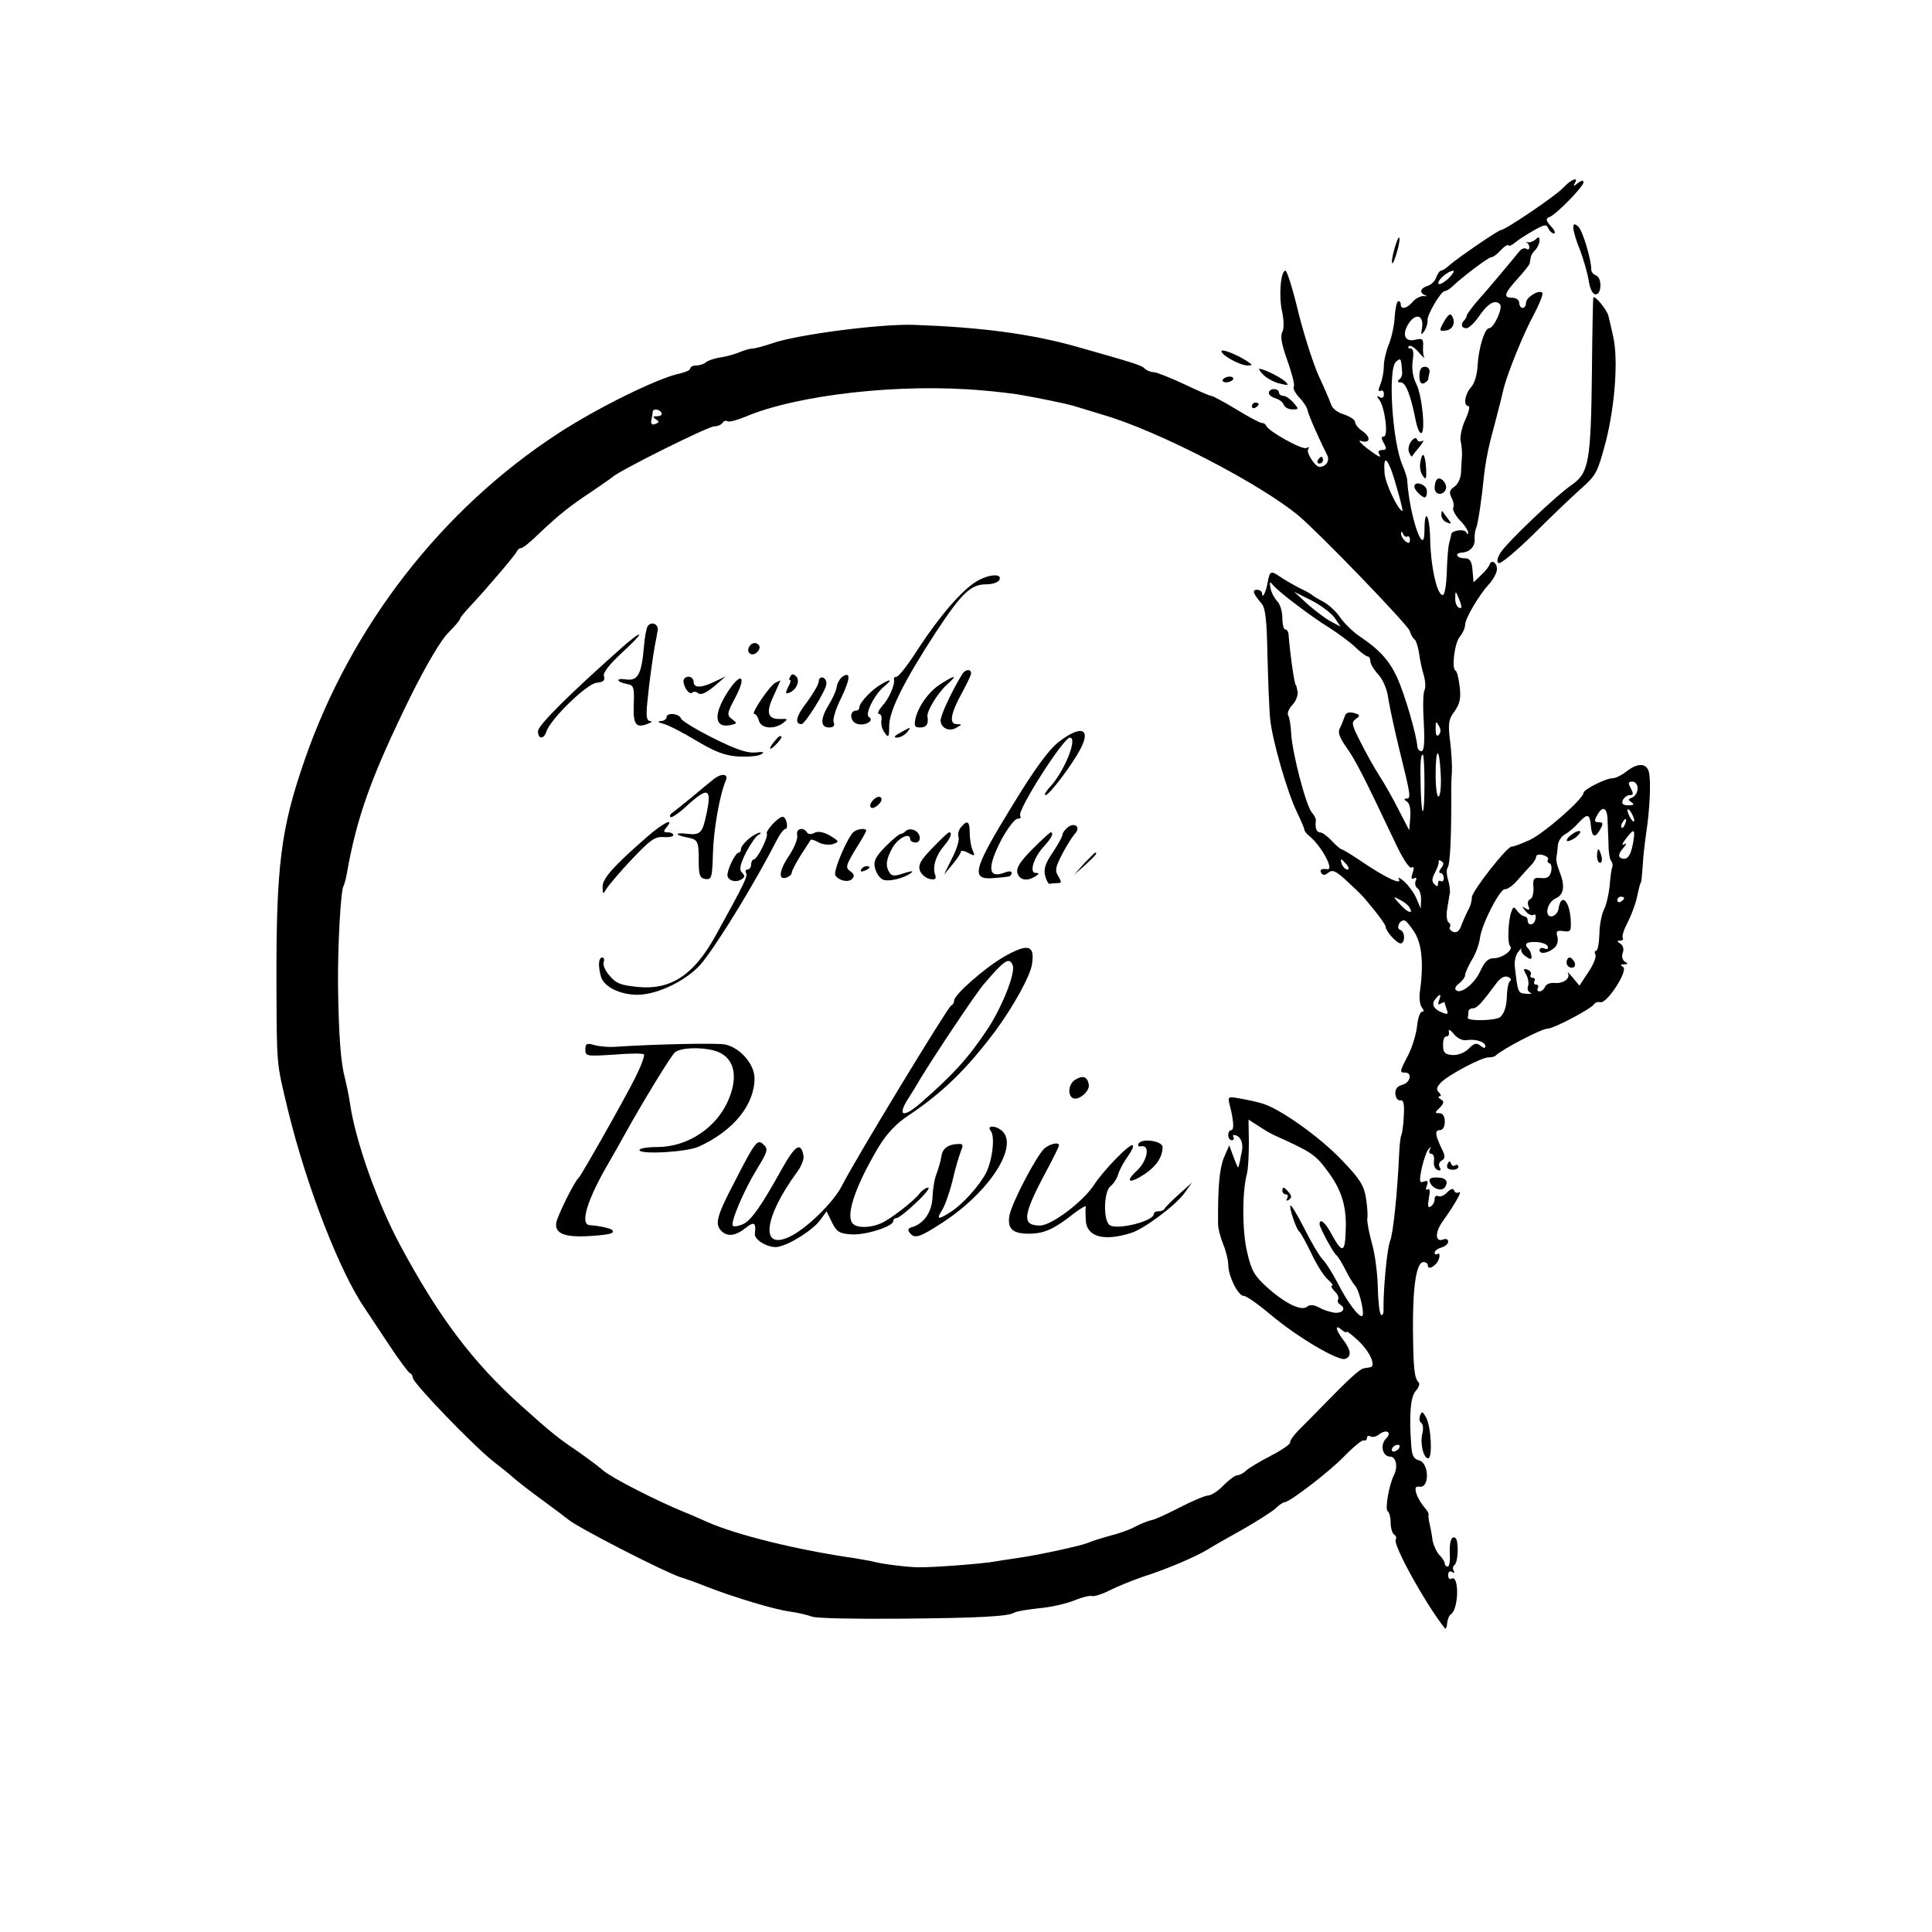 <svg xmlns="http://www.w3.org/2000/svg" width="761.333" height="761.333" version="1.0" viewBox="0 0 571 571"><path d="M462 55.5c-2.2 2.4-17.2 12.5-18.4 12.5-.8 0-12.7 8.2-15 10.2-1.1 1-2.3 1.8-2.7 1.8s-1 .9-1.4 1.9c-.3 1.1-1.5 2.3-2.6 2.6-2.2.7-2.5 2.1-.6 2.8.6.2.5.3-.4.2s-2.4.6-3.3 1.6c-1.7 2.1-3.6 2.5-3.6.9 0-.6-.3-1-.7-1-.5 0-.9 2.1-1.1 4.6-.1 2.5-.9 6.1-1.7 8.1-.8 1.9-1.5 4.8-1.5 6.4 0 1.5-.4 3.9-1 5.4-.7 1.7-.7 2.4 0 2 .6-.3 1 .1 1 1 0 1-.5 1.3-1.2.9-1-.6-1-.4-.2.7 1.7 2.1 2.8 10.9 1.4 10.9-.8 0-.8.6 0 2 .9 1.6.8 2-.5 2-.9 0-1.3.4-1 1 1 1.6.1 1.2-3.6-1.6-1.9-1.5-2.6-2.4-1.7-2.1 2.7.9 3.1-1 .6-2.8-1.3-.8-2.3-2.1-2.3-2.8 0-.6-1.5-1.6-3.2-2.2-1.9-.5-3.6-1.8-3.9-3-.4-1.1-2-4.9-3.7-8.5-1.6-3.6-4.3-12-6-18.8-1.6-6.7-3.3-12.2-3.8-12.2-1.4 0-2 7.5-1 12 .6 2.7.6 5 .1 6.1-.7 1.2-.2 3.8 1.5 8.5 1.3 3.7 2.2 7.1 1.9 7.6-.4.5.4 2 1.6 3.3 1.2 1.2 2.3 2.9 2.4 3.6.2 1.3 3.5 8.8 5.8 13.3.9 1.7-.2 3.5-2.2 3.6-1.3 0-4-4.2-3.4-5.2.4-.7.3-.8-.5-.4-1.1.7-11.2-4.9-11.9-6.6-.2-.5-.8-.8-1.3-.8s-3.9-1.8-7.5-4-7-4-7.4-4c-.5 0-4.1-1.6-8.1-3.5-4.1-1.9-8.1-3.5-8.9-3.5-.9 0-2.1-.5-2.7-1.1-1-1-3.4-1.7-20.3-6.5-13.6-3.8-28.3-5.7-48-6.4-10-.3-34.6 2.9-41.9 5.5-2.4.8-4.9 1.5-5.7 1.5-.7 0-2.5.5-4.1 1.2-1.5.6-4.1 1.3-5.8 1.5-1.6.3-3.4.9-3.9 1.4-.6.5-1.8.9-2.8.9s-1.8.4-1.8.9-1.4 1.1-3.1 1.5c-6.2 1.2-24.3 10.1-35.8 17.6-34.6 22.5-61.4 57.1-75.1 96.7-7 20.2-8.4 31.1-8.3 66.3.1 24.7 0 22.8 3.4 37.1 5.6 22.9 15.4 48 22.8 58.7 1 1.5 4.2 6.3 7.1 10.7s5.7 8.1 6.1 8.3c.5.2.9.8.9 1.4 0 1.5 17.9 20.1 23.9 24.8 1.8 1.4 4.5 3.5 5.9 4.8 1.5 1.3 5.4 4.3 8.7 6.7s6.7 5 7.6 5.7c3.1 2.5 28.1 15.3 32.9 16.9 1.4.4 5 1.7 8 2.9 8 3.1 19.9 6.7 24.5 7.3 2.2.3 5.2 1 6.5 1.5 1.4.5 12.9.7 25.5.6 24.6-.2 32.5-.7 34.3-1.8.6-.4 3.9-.9 7.4-1.3 3.5-.3 8.1-1.4 10.3-2.3s4.5-1.5 5.2-1.3c.6.2 3-.5 5.3-1.7 2.2-1.1 6.6-2.9 9.8-4 7-2.2 15.8-6 19.2-8.1 1.4-.9 6-3.5 10.3-5.9 4.2-2.4 8.6-5.2 9.7-6.2 1-1 2.2-1.8 2.6-1.8 1.5 0 13.1-8.9 17.6-13.5 2.7-2.8 5.3-4.9 5.8-4.8.6.2 1-.2 1-.8 0-.5.5-.7 1-.4.6.4 1.7.1 2.5-.5 2.2-1.8 4.1-.7 2.1 1.2-1.8 1.9-1 5.3 1.3 5.3 1.7 0 2.3 3.1 1.1 5.4-1.5 3-2.7 10.1-1.9 10.7.5.3.9 1.8.9 3.4s.5 3.2 1 3.5c.6.4.8 1 .5 1.5-.9 1.5 8.9 19.2 14.5 26.2.3.4.6-.2.7-1.4s.6-2.4 1.1-2.7c2.4-1.6 2.5-12 .1-10.5-.5.3-.9-.2-.9-1.1 0-1 .5-1.3 1.2-.9.6.4.8.3.4-.4-.3-.6-.2-1.3.2-1.6 1.2-.7 1.4-7.4.3-8.1-1.2-.7-1.8 1.3-1.6 5.2.1 1.8-.2 3.3-.6 3.3-.5 0-.9-.4-.9-.9s-.7-1.7-1.6-2.5c-.8-.9-1.7-2.8-2-4.3-.2-1.6-.6-3.8-.9-5-.3-1.3-.4-2.5-.3-2.7.2-.2-.4-1.2-1.3-2.2-.9-1.1-2-2.9-2.3-4-.5-1.7-.3-2.2 1.1-2 2.9.2 2.6-7.1-.3-7.8-1.6-.4-2.1-1.4-2.3-4.3-.7-9.2-.2-14.5 1.3-16.2.9-1 1.3-2.1.9-2.5-1.3-1.3-1.6-4.1-1.7-15.6-.1-12.7 1-20 3.1-20 .7 0 1.3.4 1.3 1 0 1.7 2.8-.1 3.3-2.1.3-1 .1-1.7-.4-1.3-.5.3-.9.1-.9-.4s.9-1.2 2-1.5 2-1.1 2-1.7c0-.7-.6-1-1.4-.7-2.5 1-2.6-2.1-.1-5.5 3.3-4.6 5.9-9.1 4.7-8.4-.6.3-1.2.1-1.4-.5-.3-.8-1-.6-2.1.5-.9 1-2.1 1.4-2.7 1.1-.5-.3-1 .1-1 .9s-.5 1.8-1.2 2.2c-.8.5-.9-.2-.5-2.5.4-2 .3-3-.3-2.6s-.7-.1-.3-1.1c.5-1.3.2-1.6-.9-1.2-1.3.5-1.4 0-.6-4 .6-2.6 1.5-5.2 2.1-5.7.7-.7.8-.6.3.2-.4.7-.2 1.3.4 1.3s1 1 .8 2.2c-.2 1.1.3 2.3 1.1 2.6.9.3 1.1 0 .6-.8-.4-.7-.2-1.6.6-2 1.1-.7 1.1-1.3-.1-3.7-1.9-4-2-5.3-.4-5.3.8 0 1.4-1 1.4-2.5 0-1.6-.6-2.5-1.6-2.5-1.4 0-1.4-.2.1-1.6 1.3-1.4 1.4-1.9.3-2.5-.7-.5-.9-.9-.3-.9.5 0 .4-.5-.2-1.1-.9-.9-.7-1.6.5-2.9 2.2-2.3 12.2-7.6 14.2-7.5.8 0 1.7-.2 2-.5 1.8-1.8 13.6-8 15.4-8s12.8-5.8 13.7-7.2c.3-.5 1.2-.8 1.9-.6 2 .4 8.3-9.4 6.7-10.4-.9-.6-.8-.8.3-.8 1.2 0 1.2-.2.2-.8-.7-.5-1-1.6-.6-2.6.4-1.1.1-2.2-.7-2.7-1.1-.7-1.1-.9-.1-.9.7 0 1.1-.4.8-.8-.3-.5.3-2.4 1.3-4.3s2.2-5 2.7-6.9c.4-1.9.9-3.8 1-4.3.1-.4.3-.8.4-1 .1-.1.3-2.3.5-4.8.1-2.5.6-6.7 1-9.5 1.1-7.1 1.5-15.8.8-18.3-.7-2.6-3.3-2.7-6.6-.1-1.4 1.1-3.2 2-4.1 2-2 0-8.5 3.3-8.6 4.3 0 1.8-11.8 12.1-16 14-2.5 1.1-4.8 2-5.2 1.9-1.2-.3-11.8 13.2-11.8 15 0 1-.4 2.6-1 3.6-.5.9-1.4 2.9-2 4.4-.6 1.9-1.4 2.6-2.5 2.2-.8-.3-1.3-1-1-1.4.3-.5.1-1.1-.4-1.4-.5-.4-.7-2.1-.4-3.9.3-1.7.6-3.9.8-4.7.1-.8-.1-2.7-.6-4.2-.4-1.4-.4-2.9-.1-3.3.8-.8 1.2-9.7 1.1-23.5 0-1.4.1-3.6.2-5s-.1-5.3-.5-8.7c-.7-5.5-.5-6.7 1.3-9.1 1.6-2.3 1.9-3.9 1.5-7.3-.3-2.4-.8-4.5-1.2-4.7-1.3-.4-.3-8.4 1.3-10.1.8-1 1.5-2.5 1.5-3.4 0-1.9 4.1-8.8 7-12 1-1 2-2.7 2.3-3.8.6-2.1-1.4-4-2.1-2-.2.7-1.4 2.1-2.6 3.2l-2.1 2-.3-3.5c-.2-2.7-.8-3.6-2.2-3.6-2.6 0-3.3-1.6-.8-1.7 2.4-.2 3.9-2 3.6-4.3 0-.8.1-2.2.5-3 .6-1.7 1.6-8.4 2.3-15.5.3-2.8 1.1-7.3 1.8-10 1.3-5 3.3-12.5 4-15.7 1.2-4.7 5.9-16.3 8.8-21.6 1.8-3.4 3-6.4 2.6-6.7-1-1-4.8 1.4-4.8 3 0 .8-.4 1.5-1 1.5-.5 0-1-.7-1-1.5s-.9-1.5-2-1.5c-2.8 0-2.5-1.2 1.5-5.6 1.9-2.1 3.6-4.2 3.6-4.6.1-.4.2-1.2.3-1.7 0-.6.7-1.6 1.4-2.3.6-.6 1.2-1.9 1.2-2.7 0-1.1-.3-1.2-1.1-.4-.6.6-1.7 1-2.3.9-.6-.2-.8-.1-.3.1.4.3.7.9.7 1.4 0 .6-.4.8-.9.4-.6-.3-1.4 0-2 .7-2 2.5-9.6 11.6-12.6 14.9-1.6 1.9-2.9 3.7-3 4.1 0 .3-.3 1-.7 1.4-1.2 1.2-.9 2.4.6 2.4.7 0 2.4-1.6 3.7-3.5 2.6-3.8 4.7-5.1 6.2-3.6 1 1-1.8 7.1-3.2 7.1-1.3 0-3.1 5.8-3.4 11-.1 2.6-.9 5.3-1.9 6.4-1.9 2.1-2.4 5.6-.8 5.6.5 0 .1 1.9-1 4.2-1 2.2-1.6 5.1-1.3 6.2.3 1.2.4 3 .4 4.1-.1 1.1-.2 3.3-.3 5 0 1.7-.9 3.6-1.9 4.3-1.5 1-1.7 1.7-.9 3.3.6 1.1.8 2.4.5 2.9s.5 2.2 1.9 3.7c1.5 1.5 2.6 3.2 2.5 3.8 0 .5-.3.5-.5-.1-.5-1.2-4.3-.7-4.5.5 0 .3-.3 1.5-.6 2.6s-.6 4.9-.7 8.5-.6 6.7-1.1 6.8c-1.6.6-3.6-7.8-3.8-16-.1-7.5-1.7-10.3-1.7-3 0 8.5-4.4-4.1-5.1-14.8 0-.8-.7-2.9-1.4-4.5-3-6.9-4.4-28.5-1.9-30.6 1.4-1.2 1.5-1.2 1.8 3.1.1.8-.3 1.8-.9 2.2-.6.5-.4.8.5.8 1.5 0 3 4 4.5 11.7.4 1.8 1 3.3 1.5 3.3 1.4 0 .3-11.2-1.4-14.5-1-2-1.4-4.3-1.1-6.8.4-2.5.2-3.7-.6-3.7-.7 0-.9-.3-.5-.7s1.7.4 2.9 1.8 1.9 2 1.6 1.4c-.3-.5-.4-2-.3-3.3.1-2-.2-2.3-2.3-1.8-3.1.8-4.1-1.6-1.9-4.9 2.1-3.1 4.4-2.3 3.9 1.3-.4 2.3-.3 2.4.7 1 .6-1 1-2.4.9-3-.3-1.6 4-8.8 5.1-8.8.5 0 1.5-.6 2.2-1.3 3.3-3.1 10.7-8.7 11.6-8.7.5 0 1.7-.9 2.7-2s2-1.8 2.3-1.5 1.2-.1 2.1-.9 3.3-2.3 5.4-3.5c3.2-1.8 3.8-1.9 4.3-.6.4.8 1.1 1.5 1.7 1.5.5 0 .2-1-.9-2.1-1.5-1.7-1.6-2.3-.6-2.7 2-.6 10.2-9.1 10.2-10.3 0-.7-.6-.6-1.7.2-1.1 1-1.4 1-.9.1 1.3-2.1-1-1.3-3.4 1.3m-34 26.9c-1.4 1.2-2.7 1.9-2.9 1.4-.3-1 2.8-3.7 4.4-3.8.5 0-.2 1.1-1.5 2.4m-137.5 33c3.9.3 8.4.9 10 1.1 6.9 1.2 14.2 2.7 17 3.5 1.7.5 5.5 1.7 8.5 2.6 16.3 4.7 46.7 20.5 57.9 29.9 6.4 5.4 32.1 32.1 32.7 33.9.4 1.2 1 2.3 1.5 2.6.4.3 1 2.1 1.3 4 .2 1.9.9 4.9 1.4 6.6s.6 3.7.2 4.4-.5 5-.2 9.6c.3 5.9.1 8.4-.7 8.4-.6 0-1.1-.6-1.2-1.3-.2-3.4-3.7-15.5-6-20.5s-5.2-8.2-11-12.1c-2-1.3-4.6-3.9-5.8-5.6-1.2-1.8-3.4-3.8-4.9-4.6s-2.9-1.6-3.2-1.9-1.8-1.2-3.5-2c-1.6-.8-4.3-2.3-5.8-3.3-3.2-2.2-3.4-2.1-4.1 1.7-.5 2.8-1.6 4.8-1.6 2.9 0-.5-.7-1-1.5-1-1.5 0-1.2 1.1 1.3 4 1.2 1.3 1.6 4.9 1.8 15.5.2 7.5.5 15.9.8 18.7.6 6.2 5 21.5 7.9 27.5 1.2 2.5 2.2 4.8 2.2 5.2s.7 1.3 1.6 2c3.5 2.9 7.3 10 5.2 9.7-1.7-.3-2.4.2-1.8 1.1.5.8 1.1.7 2.1-.1 1.2-1 2.3-.5 5.7 2.7 4.7 4.4 4.2 3.9 8.2 8.8 1.7 2.1 3 4.1 3 4.4 0 1.3 3 4.7 4.3 5 1.5.3 1.6-3.5 0-4-1.2-.4-.3-2.8 1.2-2.8.5 0 1.8 1.6 3.1 3.6 2.2 3.6 2.7 9.5 1.5 17.9-.2 1.6.1 3.6.6 4.2.7.9.7 1.3.1 1.3s-1.3 2-1.5 4.4c-.3 2.5-1.5 6.3-2.7 8.6-2.5 4.8-2.5 5-.8 5 2.2 0 1.5 3-.8 3.6-1.5.4-2.2 1.2-2.1 2.7.1 1.2.8 2.1 1.5 1.9.9-.2 1.2 1.1 1 4.5-.1 2.7-.5 5.2-.7 5.7-.3.5-.6 3.2-.7 6-.5 10.8-1.7 23.1-2.7 25.5-.9 2.4-2 14.5-1.9 19.9.1 1.3-.3 2.1-.7 1.8-.5-.3-.9-4-1-8.3s-.9-10.2-1.8-13.1c-.8-3-1.4-6.1-1.3-7 .2-.9 0-3.7-.4-6.2-.6-3.7-1.9-5.7-7-11-6.6-7-19-15.8-24.1-17-1.7-.5-4.6-1.1-6.5-1.4-3.2-.6-3.3-.5-2.6 2.2 1.1 4.4 1.3 7.2.4 7.2-.5 0-.9.7-.9 1.5s.5 1.5 1.1 1.5c.5 0 .7-.4.4-1s.1-.7.9-.4c1.5.6 2.1 2.6 1.6 4.9-.1.5-.4 1.7-.5 2.5-.2.8-.4 1.7-.5 2s-.7-1.1-1.4-3l-1.3-3.5-1.6 3.7c-1.3 3.2-1.8 9-1.7 19.6 0 1.3.7 3.9 1.5 5.9.8 1.9 1.5 4.7 1.5 6 0 3.4 2.9 9.3 4.6 9.3.8 0 4.3 2.5 8 5.6 7.7 6.5 20 13.8 22 13 1.9-.7 1.7-2.6-.6-5.6s-2.6-4.8-.5-3c.8.7 1.5 1 1.5.6 0-.3 1.6.9 3.5 2.7 3.5 3.3 5.3 7.6 3.4 7.8-.5.1-1.3.2-1.8.3-1.1.1-4.6 3.3-11.6 10.5-2.7 2.8-6.2 6.3-7.7 7.8s-2.6 3.1-2.5 3.6-2.5 2.3-5.8 4-6.6 3.7-7.3 4.4-1.9 1.3-2.5 1.3c-.7 0-2.5 1.4-4.1 3-1.6 1.7-3.7 3-4.6 3-.8 0-4.6 1.6-8.3 3.5s-7.5 3.7-8.5 3.8c-.9.2-3 1-4.7 1.9-1.6.9-5 2.1-7.5 2.7-2.5.7-5.4 1.6-6.5 2.1-2.2.9-14.6 3.6-21 4.5-2.3.3-5.2.8-6.5 1-3 .6-18.3 1.8-22.5 1.7-3.3 0-11.1-1-13.5-1.7-.8-.2-3.3-.6-5.5-1-16.8-2.4-35-6.9-43.5-10.7-2.5-1.1-5.4-2.4-6.5-2.8-8.8-3.6-21.6-10.2-24.1-12.3-1.7-1.5-5.3-4.1-8-6-5.2-3.5-7.4-5.2-16.3-13.2-14.3-12.8-24.5-26.3-36-47.8-6.6-12.4-12.9-30.1-14.6-41.2-.3-2.2-1-5.6-1.5-7.6-1.3-4.8-1.9-12.7-2.1-27.9-.1-11.6.8-27.7 1.6-29.1.2-.3.7-2 1-3.7 3-17 7.3-28.9 19-52.7 4.5-9 8.9-16.5 11-18.5 1.9-1.9 3.5-3.8 3.5-4.2 0-.3 1.5-2.1 3.3-4 4.5-4.8 13.1-14.9 13.5-15.9.2-.5.7-.9 1.2-.9s2.9-1.9 5.3-4.3c6-5.7 9.2-8.2 15.7-12.5 3-2.1 5.7-3.9 6-4.2 1.8-1.8 28.3-15 30.1-15 1 0 2.1-.5 2.4-1 .4-.6 1-.8 1.5-.5.4.3 2.8-.3 5.2-1.3 15.5-6.6 46.2-10 70.3-7.8m-95 6.6c.3.5-.2 1-1.2 1-1.4 0-1.5.2-.5.9 1.1.7 1.1.9-.1 1.4-1 .4-1.4 0-1.2-1.1.2-.9.4-2 .4-2.5.1-1 1.9-.9 2.6.3m215.6 16.7c1.2 3.1 3.7 12.3 3.4 12.3-1.2 0-5.2-8.3-5.3-11.3-.3-4.4.4-4.8 1.9-1m4.8 19.9c.4-.3.8.1.8.9 0 1.1-.4 1.2-1.4.4-.7-.6-1.3-1.7-1.2-2.3 0-.7.2-.6.6.2.2.6.8 1 1.2.8m-32.9 20c3 2.3 7.5 5.5 10 7 2.5 1.6 5.9 4.1 7.5 5.6 1.6 1.6 3.3 2.8 3.7 2.8.5 0 .8.7.8 1.4 0 .8 1.1 2.6 2.4 4 1.4 1.6 2.6 4.4 2.9 7 .4 2.5 1.8 9.1 3.2 14.8 3.4 13.8 3.6 14.8 2.2 14.8-.8 0-.8.3.1.9.8.5 1.2 2.2 1 4.6l-.3 3.9-3.1-6c-1.6-3.2-4.2-7.8-5.7-10.1s-4-6.8-5.6-10c-2.6-5.1-2.8-5.8-1.4-6.8s1.3-1.3-.6-1.8c-1.6-.4-2.4 0-2.7 1.1-.3.9-.9 2.4-1.4 3.4-.7 1.2-.1 2.7 1.8 5.5 2.7 3.7 5.3 8.8 14.2 27.6 2.4 5.2 4.5 8.5 5.2 8.1s.8.1.3 1.6-.4 2 .4 1.6c.7-.4.9-.1.5.7-.3.8-.1 1.8.5 2.2.6.3 1.1 1.8 1.1 3.3l-.1 2.7-1.3-3c-.7-1.7-2.4-3.9-3.6-5-1.3-1.1-2-1.4-1.6-.8 1.2 2.1-3.7-.2-10.4-4.7-3.2-2.2-6.2-4-6.5-4s-1.6-1.1-2.9-2.5-2.8-2.5-3.5-2.5c-1 0-1.5-1.4-1.2-3.4.1-.5-.4-1.6-1.2-2.5-1.7-1.9-5.8-17.6-6.1-23.4-.1-2.3-.5-4.7-.9-5.3-.3-.6.2-2 1.3-3.1 1-1.1 1.7-2.9 1.5-3.9-.2-1.1-.4-1.9-.5-1.9-.4 0-1.7-8.9-2.2-15.3-.1-.6-.5-1.2-1-1.2-.4 0-.8-1.5-.8-3.4s-.7-4.2-1.6-5c-.8-.9-1.7-2.6-1.9-3.8-.4-1.9-.2-2.1.8-.8.7.8 3.7 3.4 6.7 5.6m11.4 3.9 1.8 2.7-2.8-1.5c-1.6-.8-4.7-3.2-6.9-5.1l-4-3.7 5 2.5c2.8 1.4 5.8 3.7 6.9 5.1m37.5-3.2c.1.5-.3.5-.9.2-.5-.3-1-1.6-.9-2.8 0-2.1.1-2.1.9-.2.5 1.1.9 2.4.9 2.8m-6.7 37.9q-.9.9-.9-1.8c0-2.3.1-2.4.9-1 .7 1.2.7 2.1 0 2.8m.6 11.6c.2 3.3-.1 6.3-.6 6.6s-.9-2.6-.9-6.4c0-8.4 1.1-8.5 1.5-.2m-4.8 2.9c0 9.7-.8 11-1.1 1.8-.2-7.3-.1-10.5.6-10.5.3 0 .5 3.9.5 8.7m63 1.3c0 1.1-.7 2.3-1.6 2.7-1.3.5-1.3.7-.2 1.4.9.6.7.9-.9.9s-2.1-.4-1.7-1.5c.4-.8 1.3-1.5 2-1.5 1.2 0 1.2-.4.4-2-.9-1.6-.8-2 .5-2 .8 0 1.5.9 1.5 2m-8.9 9.2c.1 1.8.2 5.2.3 7.5 0 2.3.4 4.4.8 4.8s.5 1.2.3 1.8c-.3.7-.6 3.3-.8 5.8-.3 2.5-1 5.6-1.7 6.8-.6 1.3-1.3 4.5-1.3 7.2-.1 2.7-.5 4.9-1 4.9-.4 0-.5.5-.2 1.1.4.5-.5 2.9-2 5.1l-2.7 4.1-2-2.4c-1.1-1.3-1.7-1.9-1.4-1.3.8 1.6-1.4 3.2-4.1 2.9-1.2-.1-2.4.4-2.7 1.2-.3.7-1 1.3-1.6 1.3s-.8-.5-.5-1c.3-.6.1-1-.5-1s-.8-.5-.5-1c.3-.6.1-1-.5-1s-.9-.4-.6-.9-.1-1.2-.9-1.5c-1.3-.5-1.4-.2-.4 1.5.6 1.1.8 2.7.5 3.4-.3.8 0 1.6.7 1.9s.1.4-1.2.3c-2.5-.2-2.5-.2-3.4-8-.2-1.6.3-3.6 1.1-4.5.7-.9 1.1-1.2.8-.7-.2.6.4 1.6 1.4 2.2 1.4 1 1.8.9 1.6-.2-.1-.8-.5-1.8-.9-2.1-1.4-1.4-.6-2.1 2.3-2 1.6.1 3.2.6 3.4 1.3.3.7-.1 1-1 .6-.7-.3-1.4-.1-1.4.5 0 1.3 2.4 1 4.3-.6.9-.7 1.3-2.1 1-3.3-.5-1.7-.2-2 1.8-1.7 2.2.3 2.3 0 2.1-3.7-.5-5.7-2.9-7.6-3.6-2.8-.2 1-1 1.9-1.8 2.1-2.5.5-1.7-4.1 1-5.3 2.5-1.1 2.8-3.8 1-8.2-.6-1.5-1-3.3-.8-3.8.1-.6.3-2.1.4-3.4 0-1.3 1-2.9 2.1-3.5s3-2.2 4.2-3.6c2.5-2.7 3.2-2.5 3.5 1.3.3 3.2 1.3 3.5 2.8.7.9-1.6.8-2-.5-2s-1.4-.4-.5-2c1.6-3 3-2.4 3.1 1.2m7.9.3c0 .5-.5.3-1-.5s-1-2-1-2.5c0-.6.5-.3 1 .5s1 1.9 1 2.5m-2.7 1c-.3.9-.8 1.4-1 1.1-.3-.3-.2-.9.2-1.5.9-1.6 1.5-1.3.8.4m2.3 5.9c-.7 3.8-1.9 5.1-3.7 4.1-.7-.5-.4-1.4.8-2.8 1-1.2 1.2-1.7.4-1.2-.9.5-.7-.2.5-1.7 2.4-3.2 2.8-2.9 2 1.6m-25.1 4.6c-.3.5-.1 1 .5 1.2.5.1.7 1.3.4 2.5-.4 1.5-1.2 2-3 1.8-2.1-.2-2.4.1-2.2 2.8.1 1.7-.3 3.2-.9 3.4-.7.3-.9 1.1-.6 2 .5 1.2.3 1.4-.8.8-1.2-.8-1.2-.6 0 .8.7.9 1.8 1.4 2.3 1.1.6-.4.8.2.6 1.2-.3 1.9-2.3 2.2-2.3.4 0-.6-.4-1.1-1-1.2-.5 0-1.5-.8-2.1-1.6-1-1.4-1.2-1.3-1.8.5-.9 2.7-1.1 9.2-.3 9.9 1.1 1.1-2.3 3.6-4.8 3.6-1.7 0-2.7 1-4 3.8-1.7 3.8-5.9 7-7.2 5.6-.5-.4 0-1.3 1-2 .9-.7 1.7-1.8 1.7-2.4s.9-2.6 2-4.5c1.2-1.9 2.2-4.8 2.4-6.5.6-4.3 6-14.7 7.4-14.4.7.1 2.5-1.2 3.9-2.9 1.5-1.7 3.3-3.7 4-4.4.7-.8 1.3-1.8 1.3-2.3 0-.6.9-.8 2-.5s1.8.9 1.5 1.3m-59.5 1.5c.7.9.8 1.5.2 1.5-.5 0-1.2-.7-1.6-1.5-.3-.8-.4-1.5-.2-1.5s.9.7 1.6 1.5m27.9 1.1c-.6.8-.7 1.4-.2 1.4s1 .7 1 1.5-.4 1.2-.9.9c-.4-.3-.8 0-.8.7 0 1-.3 1-1.1.2s-.7-1.7.2-3.4c.7-1.3 1.2-2.8 1.1-3.2-.1-.5.2-.6.8-.2.8.5.7 1.1-.1 2.1m-9.4 11.5c1.4 2.2-.3 1.8-2.6-.7s-2.3-2.6-.2-1.5c1.2.6 2.5 1.6 2.8 2.2m63.5-2.7c0 .3-.4.8-1 1.1-.5.3-1 .1-1-.4 0-.6.5-1.1 1-1.1.6 0 1 .2 1 .4m-33.7 24.5c-.4.3-.8 1.9-.9 3.6-.1 3.7-.6 5.6-1.9 7-1.1 1.2-10.2 1.4-9.7.2.1-.4.2-1.2.2-1.7 0-.6.6-1 1.3-1 1.2 0 2.5-1.4 6.8-7.2 1.2-1.7 2.5-2.5 3.5-2.1.9.3 1.2.9.7 1.2m-21 5.8c-.4 1.1-.3 1.4.5.9.7-.4 1.2-.5 1.2-.2 0 .2.3 1.2.6 2 .5 1.3.2 1.5-1.2.9-2.6-.9-3.5-2.5-2.2-4 1.4-1.8 1.9-1.6 1.1.4m8.2 11.7c2.6-.4 5.5.5 5.5 1.8 0 .7-.5.6-1.4-.1-1.2-1-1.9-.8-3.5.8-1.3 1.3-3.2 2-4.9 1.9-2.2-.2-2.7-.7-2.7-2.9-.1-1.5.4-2.7 1-2.6.5.1.9-.5.7-1.3-.2-1 .4-.7 1.5.6 1 1.3 2.6 2 3.8 1.8M377 335.7c10.5 4.7 11.8 5.6 15.2 10.2 4.4 5.8 5.9 10.8 5.5 18.3-.2 6.2-1.1 6.2-4.3.3-1.7-3.2-3.4-4.6-3.4-2.7 0 1 4.1 8.6 5 9.2.4.3 1.5 2.1 2.5 4 .9 1.9 2.3 4.2 3 5 1.4 1.6 3 9 2 9-1.2 0-4.4-4.4-7.1-9.7-1.5-2.9-3.5-6.1-4.6-7.2-1-1.1-3.4-5.2-5.4-9.2-2-3.9-3.8-6.9-4-6.6-.5.5 1.7 7 2.6 7.7.4.3 2 3.2 3.6 6.5 1.5 3.3 3.8 6.8 4.9 7.7 1.1 1 1.6 1.7 1.2 1.8-.5 0-.1.7.7 1.6.9.8 1.4 1.9 1.1 2.4s-.1 1.1.5 1.5c1.8 1.1 1.1 2.5-1.2 2.5-1.3-.1-3.4-.7-4.8-1.5-1.7-.9-2.9-1-3.7-.3-1.7 1.4-6.6-1-12-5.9-3.5-3.2-4.5-4.8-5.7-10.2-1.5-6.2-1.5-17.8-.1-23.1.4-1.4.6-5.6.6-9.3l-.1-6.8 2.8 1.8c1.5 1 3.8 2.4 5.2 3m36.5 92.3c-.3.5-1.1 1-1.6 1-.6 0-.7-.5-.4-1 .3-.6 1.1-1 1.6-1 .6 0 .7.4.4 1"/><path d="M288.5 171.9c-4.3 2.6-10.8 10.2-17.1 19.8-2.9 4.6-5.8 8.3-6.4 8.3-.5 0-.9.3-.8.7.4 1.6-1.5 5.9-3.5 8-1.1 1.3-1.5 2.3-.9 2.3s.9.9.7 1.9c-.2 1.1.2 2.7 1 3.7 1.1 1.6 1.3 1.3 1.3-2.2.1-4.5 4.4-13.1 13.7-27.4 7.7-11.7 10.4-14.3 14.9-14.3 2 0 3.7-.6 4-1.4.8-1.9-3.3-1.6-6.9.6m-97.1 13.2c-.4.7-.9 3.4-1.1 6.2-.7 8-1.8 10-5.3 9.5-3.3-.5-2.8.8.5 1.4 1.8.3 2 1.1 1.8 6-.2 6 .6 7.1 4.2 5.7 1.1-.4 1.4-.8.6-.8-1-.1-1.2-1.4-.8-5.4.7-7.1 1.5-12.5 2.2-16.7.4-1.9.8-4.1.9-4.9.1-1.8-2-2.5-3-1m-7.4 6.1c-16.2 14.4-25 23.2-25 24.9 0 2.4 1.7 2.5 2.5.1 1.1-3.6 12-14.2 14.8-14.4 2-.2 2.6-.7 2.2-1.9-.4-1 1.4-3.3 5.1-6.8 3.1-2.8 5.5-5.3 5.3-5.5-.2-.3-2.4 1.4-4.9 3.6m37.5-.2c-1.1 1.7.5 3.2 2.1 1.9.7-.6 1.1-1.5.8-2-.7-1.2-2.1-1.1-2.9.1m62.9 8.2c-3 4.9-6.4 12.1-6.4 13.7 0 2.3 2.6 3.5 4.8 2.1 1.6-.9 1.6-.9-.1-1-2.3 0-1.7-3.3 1.7-9.4 1.4-2.6 2.6-5.1 2.6-5.6 0-1.4-1.7-1.2-2.6.2m-50.8.7c-.4.6-.5 1.1-.1 1.1.3 0 .1 1-.6 2.1-.8 1.7-.8 2 .2 1.7 2.2-.7 3.5-3.6 2.2-4.9-.8-.8-1.3-.8-1.7 0m15.5 0c-.8.5-1.6 1.9-1.8 3-.1 1.1-1.2 3.5-2.3 5.3-2.6 4.2-2.6 6.8 0 6.8 1.3 0 1.8-.5 1.4-1.5-.4-.8.6-4 2.1-7 2.8-5.8 3-8.1.6-6.6m-47.1 1.3c0 2 1.8 4.3 2.6 3.5.4-.4 1.2-.3 1.8.2.7.6 2.3-.1 4.6-2l3.5-3-3.2 1.5c-4 2-6.3 2-6.3.1 0-.8-.7-1.5-1.5-1.5s-1.5.6-1.5 1.2m13 3.4c-4.4 6.9-3.8 10.9 1.3 9.6 1.6-.4 1.6-.5 0-1.7-1.5-1.1-1.5-1.6 1-6.3 3.5-6.6 1.7-7.8-2.3-1.6m27-3.3c0 .9-1.6 3.6-3.5 6.2-3.2 4.1-3.8 6.5-1.6 6.5 1 0 6.9-9.4 7.3-11.6.2-.9-.3-1.9-.9-2.1-.7-.3-1.3.2-1.3 1m36.4.6c-3.7 2.2-6.8 6.5-7.8 10.3-.5 2.4-.3 2.8 1.4 2.8 1.8 0 2.5-1 2.1-3.3-.2-1.5 2.9-6.7 5.6-9.2 3.3-3 2.9-3.2-1.3-.6m-49.1-.2c-1.6.6-7.5 9.3-6.4 9.3.5 0 1.1.9 1.4 2 .6 2.3 4.4 2.7 7.1.7 1.6-1.2 1.5-1.3-1-1.2-3.7 0-4.1-2.1-1.5-7.4 1-2.3 1.8-4.1 1.8-4-.1 0-.8.3-1.4.6m31.2.5c-2.6 1.4-6.5 5.4-6.5 6.8 0 .5-.4 1-.9 1-2.1 0-2 3.1.1 3.9 2.3.8 5.4-.9 3.6-2-1.3-.8 1.7-6.8 4.6-9.1 2.4-2 2-2.3-.9-.6M197 212c0 .5-.8 1.1-1.7 1.1-1.1.1-.8.4.7.8 1.4.3 5.8 2.6 9.8 5 5.7 3.4 8.4 4.4 12.5 4.7 2.9.1 5.9-.1 6.7-.7 1.1-.6.5-.8-1.8-.5-2.4.2-5.7-.9-12.3-4.2-5-2.5-9.3-5.1-9.6-5.8-.6-1.6-4.3-1.9-4.3-.4m69 4.6c-1.7.9-2 1.4-.9 1.4.9 0 2.2-.7 2.9-1.5 1.5-1.8 1.3-1.8-2 .1m47 2.6c-3 2.3-7.1 7.9-13.7 18.7-11.9 19.4-12.6 22.3-5.3 21.6 1.4-.1 3.1-.3 3.8-.4.6 0 1.2-.5 1.2-1.1s-.9-.6-2.4 0c-4.7 1.7-4.8-1.9-.5-10.1 1.8-3.2 3.8-5.9 4.6-5.9s1.2-.4.8-.9c-.9-1.6 12.8-23.1 14.7-23.1 2.4 0-1.6 10-5.9 14.6-1.2 1.3-1.8 2.4-1.3 2.4 1.1 0 8-9.1 10.4-13.8 3.1-6 0-6.9-6.4-2m-83.5-.8c-2.3 2.5-2.6 4-.4 1.9 1.2-1.2 2.1-2.4 1.8-2.7-.2-.2-.9.1-1.4.8m-18.6 11.9c-.9.7-3.7 3-6.3 5.2-2.7 2.2-5.3 4.3-5.9 4.7s-.9 1-.5 1.3c.3.3 2.8-1.4 5.4-3.9 5.7-5.1 6.8-4.5 5.2 2.9-1.2 5.8-1.8 6.4-6 5.9-3.5-.4-3.3.4.2 1.1 3.3.6 3.5 1.1 3.5 6.8 0 4.4.3 5.2 2 5.5 1.8.2 2-.4 2.2-7.5.2-7.2 2-17.4 3.8-21.6.9-2-1.2-2.3-3.6-.4m47.1 6.2c-1.8 2.1-.3 3.2 1.6 1.3 1-.9 1.2-1.8.6-2.2-.5-.3-1.5.1-2.2.9"/><path d="M228.4 243.5c-1.2 1.3-2 2.6-1.8 2.8.7.7-2.8 7.7-3.8 7.7-.4 0-.8.7-.8 1.5s-.5 1.5-1.1 1.5c-.5 0-.7.4-.4 1 .6.9-.6 3.3-9.1 18.7-6.4 11.5-13.1 15.9-22.8 15-5-.5-6.5-1-8.4-3.3-1.3-1.4-2.1-3.3-1.8-4 .3-.8.1-1.4-.4-1.4-1.1 0-1.3 2.4-.4 5.6.8 3 5.6 5.4 10.8 5.4 6.1 0 15.1-4.5 19.2-9.6 5.2-6.6 15.7-23.8 22.3-36.7.8-1.5 1.8-2.7 2.2-2.7 1 0 .4-3.4-.7-3.6-.5-.1-1.9.9-3 2.1m-37 3.7c-10 8.7-13.4 12.5-13.3 14.9 0 2.3.1 2.3 1.2.5.7-1.1 4-5 7.5-8.7 5.3-5.6 6.8-6.7 9.2-6.5 1.7.1 3-.1 3-.6 0-.4-.7-.8-1.6-.8-1.4 0-1.4-.3-.4-1.5 2.5-3-.9-1.4-5.6 2.7m92.6-2.7c-.7.8-1 2.1-.7 2.9.3.7-.5 3.6-1.9 6.2l-2.4 4.9 2.5-3c1.4-1.7 2.5-3.4 2.5-3.8s1-.3 2.2.4c1.9 1 2 .9 1.3-.7-.5-1.1-.9-3.4-.9-5.2 0-3.5-.7-4-2.6-1.7m31.7-.1c-.9.7-1.7 1.8-1.7 2.3 0 .6-1.3 2.9-2.9 5.3-2.2 3.2-2.7 4.9-2.2 6.9.4 1.4 1 2.5 1.4 2.3.4-.1 1.4-.2 2.2-.2 1.3 0 1.3-.3.3-2-1.1-1.7-.9-2.7 1.2-6.7 1.3-2.5 3-5.1 3.6-5.8 1.9-1.8.3-3.6-1.9-2.1m-80.1 2.4c.3.9-.8 3.7-2.4 6.1-3 4.4-3.3 7.5-.6 6.4.8-.3 1.4-.9 1.4-1.4s1.2-2.8 2.7-5.2c1.5-2.3 2.8-4.3 2.9-4.5s1.2.1 2.4.8c1.1.6 3 .8 4.1.5 2-.7 2-.8-.7-2.5-2-1.1-3.5-1.4-4.6-.9-1 .6-1.9.5-2.3-.1-1.1-1.7-3.3-1.1-2.9.8m16.8-1c-1.7 1.1-6.3 11.8-5.5 12.9 1 1.6 3.8 2.2 4.9 1.1.8-.8.7-1.5-.5-2.3-1.5-1.1-1.3-1.7 1.5-6.4 1.8-2.8 3.2-5.3 3.2-5.6 0-.8-2.4-.6-3.6.3m15.2-.1c-.4.4-1.1.8-1.5.8s-2.4 1.7-4.5 3.8c-2.9 3-3.5 4.3-3 6.2.3 1.4 1.3 2.9 2.2 3.4 1.6.9 6.8-.4 8.7-2.1.5-.5-.5-.3-2.4.3-2.7.9-3.5.9-4.2-.2-1.3-2-1-4 .9-7.4 1.7-2.9 5.2-4.6 5.2-2.5 0 .5.7 1 1.6 1s1.4-.7 1.2-1.7c-.3-1.9-2.9-2.9-4.2-1.6"/><path d="M221.3 247.9c-1.3 1.1-2.3 2.4-2.3 3s-.3 1.1-.7 1.1c-.9 0-3.3 4.8-3.3 6.6 0 1.6 2.4 2.4 4.1 1.3 1.1-.6 1.1-1.1.2-2s-.6-2.3 1.2-6c1.4-2.6 3-4.9 3.7-5.2s.9-.6.3-.6c-.5 0-2 .8-3.2 1.8m54.3 2.7c-3.6 3.7-4.3 5-3.7 6.8.5 1.1 1.8 2.2 3 2.4 1.5.3 1.9-.1 1.5-1.2-.9-2.3.2-5.8 2.6-8.6 1.9-2.2 2.6-4 1.5-4-.3 0-2.5 2.1-4.9 4.6m29.5.4c-3.6 3.6-4.8 5.5-4.4 7 .6 2.1 2.8 2.6 5.3 1 1.2-.7 1.2-1 .1-1-2 0-.6-4.6 2.4-7.8 2.3-2.5 3.1-4.2 2-4.2-.2 0-2.6 2.2-5.4 5m15.3 4.2-2.9 3.3 3.3-2.9c3-2.8 3.7-3.6 2.9-3.6-.2 0-1.6 1.5-3.3 3.2m-65.9 1.8c-.3.6.1.7.9.4 1.8-.7 2.1-1.4.7-1.4-.6 0-1.3.4-1.6 1m42 25.9C291 286.1 282 294 282 295.7c0 .6-.4 1.3-.9 1.5-.9.3-28.6 45.9-32.3 53.3-2.5 4.9-10.5 12.7-15.4 15-8.8 4.2-7.7-5.6 2.1-19 1.3-1.7 2.1-3.8 2-4.8-.8-4.4-2.4-3.4-6.6 4.1-6 10.8-8.9 14.9-11.3 16-1.3.6-2.6.8-3 .5-.8-.9 3.1-10.2 7-16.6 3.2-5.2 3.5-6.1 2.2-7.3-1.9-1.9-2.4-1.4-8.7 10.9-5.3 10.1-5.9 12.5-3.9 14.5q2.7 2.7 7.2-.9c2.5-2 3.1-1.6 2.7 1.8-.2 1.8 4.2 4.3 6.8 3.8 3.5-.6 10.4-5 12.5-7.9l1.9-2.6 1.6 3.3c1.3 2.7 2.2 3.3 5.5 3.5 4.1.4 12.6-2.3 12.6-3.9 0-.5.4-.9 1-.9.5 0 3.1-2 5.7-4.5 2.6-2.4 4.3-4.5 3.6-4.5-.6 0-1.8.8-2.5 1.7-1.6 2.2-8.6 7.6-11.3 8.8-3.2 1.4-6.8 1.5-8.3.3-2.5-2.1.4-10.9 7.4-22.7 2.5-4.1 5.2-7 9-9.5 10-6.7 17-13.5 25.5-24.8 5.4-7.3 10.4-16.4 10.9-19.8.9-5.8-1.2-6.3-8.5-2.1m2.8 2.4c.9 2.3-3.3 12.7-7.6 19.1-5.6 8.4-10.1 13.3-19.6 21.6-5 4.3-6.9 4-4-.8 1.3-2 3-4.8 3.8-6.2 4.1-6.8 16.8-25.9 19.1-28.4 6-7 7.3-7.8 8.3-5.3M173 310.2c0 2 .4 2 8.4 1.5 4.5-.4 8.6-.4 8.9-.1.3.4-.8 3.4-2.5 6.8-3.4 6.8-15.9 28.8-16.7 29.6-1.3 1.1-6.3 11.2-6.7 13.4-.5 3.2 2.6 4.4 10.1 3.9 5.9-.4 7.3-.8 6.4-1.8-.5-.5-4.3-1.3-6.6-1.4-3-.2-.8-7.5 5.7-18.6 1.3-2.2 3.4-6 4.8-8.5 5.1-9.2 13.5-23 14.7-24 1.6-1.3 7.1-1.6 11.2-.6 6 1.4 7.8 7 4.7 14.4-3.4 8.4-12.1 14.2-21.1 14.2-2.9 0-5.3.4-5.3.9 0 1.4 14 .6 17.5-1 10.3-4.7 16.5-12.4 16.5-20.2 0-4.2-4.3-9.1-8.7-10-2.3-.5-21-.1-32.8.7-1.6.1-4.2-.1-5.7-.5-2.4-.7-2.8-.5-2.8 1.3m144.8 8.9c-1.9 1.1-2.4 4.4-.8 5.4s5.1-1.9 4.8-3.9c-.4-2.4-1.7-2.9-4-1.5"/><path d="M292.8 334.2c1.3 1.6.6 8.3-1.3 12.3-1.9 3.8-7.1 9.6-10.7 11.8-3.6 2.3-4.1 2.1-2.4-.6.8-1.2 2.2-5.1 3.1-8.7.8-3.6 2-7.5 2.5-8.8.8-1.8.6-2.2-.8-2.1-3 .1-4.7 1.3-5 3.8-.2 1.4-.9 3.6-1.4 5-.6 1.4-1.1 4.5-1.2 6.8-.1 4.3-2.4 7.8-5.8 8.9-1.5.4-1.7.9-.8 1.9 1.4 1.7 3 1.1 9.6-3.2 14.4-9.4 23.1-23.5 17-27.5-1.9-1.3-4-1-2.8.4m43.7 3.8c-.3.6-.1.9.7.8 2.8-.6 2 4.2-1.2 7.2-3.8 3.5-2.1 4 2.6.8 3.3-2.3 5-5 5-7.8-.1-1.8-6.1-2.7-7.1-1"/><path d="M308.6 339.5c-2.6 2.6-9.7 16.3-10.3 19.9-.6 4 1.2 5.4 6.7 5.2 4-.2 6.9-1.6 12.3-5.9 2.1-1.6 3.7-2.5 3.6-2.1-.1.5-.1 2.3 0 4 .2 4.9 5.2 6.4 13.4 3.8 3.7-1.1 13.2-8.2 15.7-11.7l2.3-3.2-3.9 3.5c-2.1 1.9-4 3.8-4.2 4.2-.2.5-1 .8-1.8.8s-1.4.3-1.4.8c0 2.1-10.7 4.8-13 3.3-2-1.3-1.8-10 .2-11.5.8-.6 1.9-2.2 2.3-3.6.4-1.3 1.7-3.7 2.8-5.2s1.8-3 1.5-3.3c-.7-.8-8.6 7.3-11.4 11.6-3.1 4.9-12.6 12.1-16 12.1-5.5 0-5.2-2.9 1.8-16 2.1-3.9 3.8-7.4 3.8-7.7 0-1.1-2.9-.4-4.4 1m156-92.9c-1.1.7-1.7 1.6-1.5 1.9.3.3 1.4-.2 2.5-.9 1-.8 1.7-1.7 1.4-1.9-.3-.3-1.4.1-2.4.9m7.4 6.4c0 1.1.4 2 .9 2s.7-.9.4-2-.7-2-.9-2-.4.9-.4 2m-9 31.5c0 .8.7 1.5 1.5 1.5.9 0 1.2-.6.9-1.5-.4-.8-1-1.5-1.5-1.5s-.9.7-.9 1.5M379 352c0 .5.5 1 1.1 1 .5 0 .7.5.3 1.2s-.3.8.5.4c.9-.6.9-1.1 0-2.2-1.4-1.7-1.9-1.8-1.9-.4m86-284.7c0 .9.8 3.8 1.9 6.4 1 2.6 2.2 6.7 2.6 9 .4 2.7 1.2 4.3 2.1 4.3 1.8 0 1.9-4.9.1-5.6-.8-.3-1.4-1-1.4-1.7 0-3.1-2.6-11.7-3.9-12.8-1.1-.9-1.4-.8-1.4.4m-52.9 6.3c-.6 2.1-.9 4-.6 4.2.2.2.8-1.3 1.4-3.4s.9-4 .6-4.2c-.2-.2-.8 1.3-1.4 3.4M470.9 88c-.1.3-.3 9.8-.4 21.1-.3 27.6-.9 30.7-6.1 34.3-4.4 3-18.7 16.6-20.9 19.9-1 1.6-1.2 2.7-.6 3.1s5.2-3.5 10.4-8.6c5.1-5.1 11.5-11.2 14.1-13.5 4.4-3.9 4.8-4.8 7.2-13.8 2.7-10.6 3.7-24.2 2.2-30.9-.5-2.2-1.1-5-1.4-6.1-.3-1.8-4.2-6.5-4.5-5.5m-44.1 7c-1.5 2.7-1.5 2.9.3 2.7 2.2-.1 3.2-2.3 2.1-4.2-.5-1-1.1-.7-2.4 1.5m-65.8 8.8c0 1.2 5.5 4.2 7.6 4.2 1.7 0 1.7-.1-.1-1.3-3.1-2-7.5-3.7-7.5-2.9m58.5 7.3c0 1.7.4 2.5 1.3 2.2.6-.3 1.2-.8 1.3-1.2 0-.3.2-1.3.4-2.1.1-.9-.4-1.6-1.4-1.6-1.1 0-1.6.9-1.6 2.7m-46-.2c1.1 1 3.3 2.2 4.9 2.5 2.4.6 2.6.5 1.5-.6-1.4-1.3-6.4-3.8-7.7-3.8-.3 0 .2.8 1.3 1.9m-12.1 1.3c-.3.4.2.8 1 .8s1.7-.4 2-.8c.3-.5-.2-.9-1-.9s-1.7.4-2 .9m13.6 3.9c0 .6.9 1.3 1.9 1.6 1.1.3 2.2 1.1 2.5 1.9s1.4 1.4 2.6 1.4c1.9 0 1.9-.1.3-2-1-1.1-2.3-2-3-2s-1.3-.5-1.3-1c0-.6-.7-1-1.5-1s-1.5.5-1.5 1.1m-5 4c0 .5.5.7 1 .4.6-.3 1-.8 1-1.1 0-.2-.4-.4-1-.4-.5 0-1 .5-1 1.1m47.1 10.3c-.7.9-1 2.3-.7 3.2.4.9.8 1.5.9 1.3s1.1-1.5 2.2-2.8c1.1-1.4 1.5-2.1.8-1.8-.6.4-1.3.2-1.5-.4-.2-.7-.9-.5-1.7.5m2.7 6.1c-.3 1.4 0 3.2.7 4.1 1 1.4 1.1 1 1-2-.3-4.5-1.1-5.5-1.7-2.1m-30.3-.5c-.3.5-.1 1 .4 1 .6 0 1.1-.5 1.1-1 0-.6-.2-1-.4-1-.3 0-.8.4-1.1 1m35.2 5.7c-.4.3-.7 1.5-.7 2.5 0 2.1 2.5 2.4 3.3.4.6-1.6-1.6-4-2.6-2.9m-6.7 2.1c0 1 2.2 3.2 3.1 3.2.4 0 .7-.9.6-2-.1-1.9-3.7-3-3.7-1.2m8 8.4c0 .9.7 1.9 1.6 2.2 1.5.6 1.5.4.3-1.1-.7-1-1.5-2-1.6-2.2-.2-.2-.3.3-.3 1.1m1.8 191.9c-.4 1 .1 1.5 1.3 1.6 1 .1 1.9-.3 1.9-.8 0-.6-.4-.8-.9-.5-.5.4-1.1.1-1.3-.6-.3-.8-.6-.7-1 .3m-5.2 5.3c.8 2 3.6 2.9 4.5 1.4 1.1-1.8.1-2.8-2.6-2.8-1.7 0-2.3.4-1.9 1.4m-2.9 69c-.3.8-.2 1.8.3 2.1.6.4.7 1.7.4 3.1-.8 2.9.3 7.4 1.7 7.4 1.3 0 .9-9.2-.6-12-1-1.9-1.3-2-1.8-.6"/></svg>